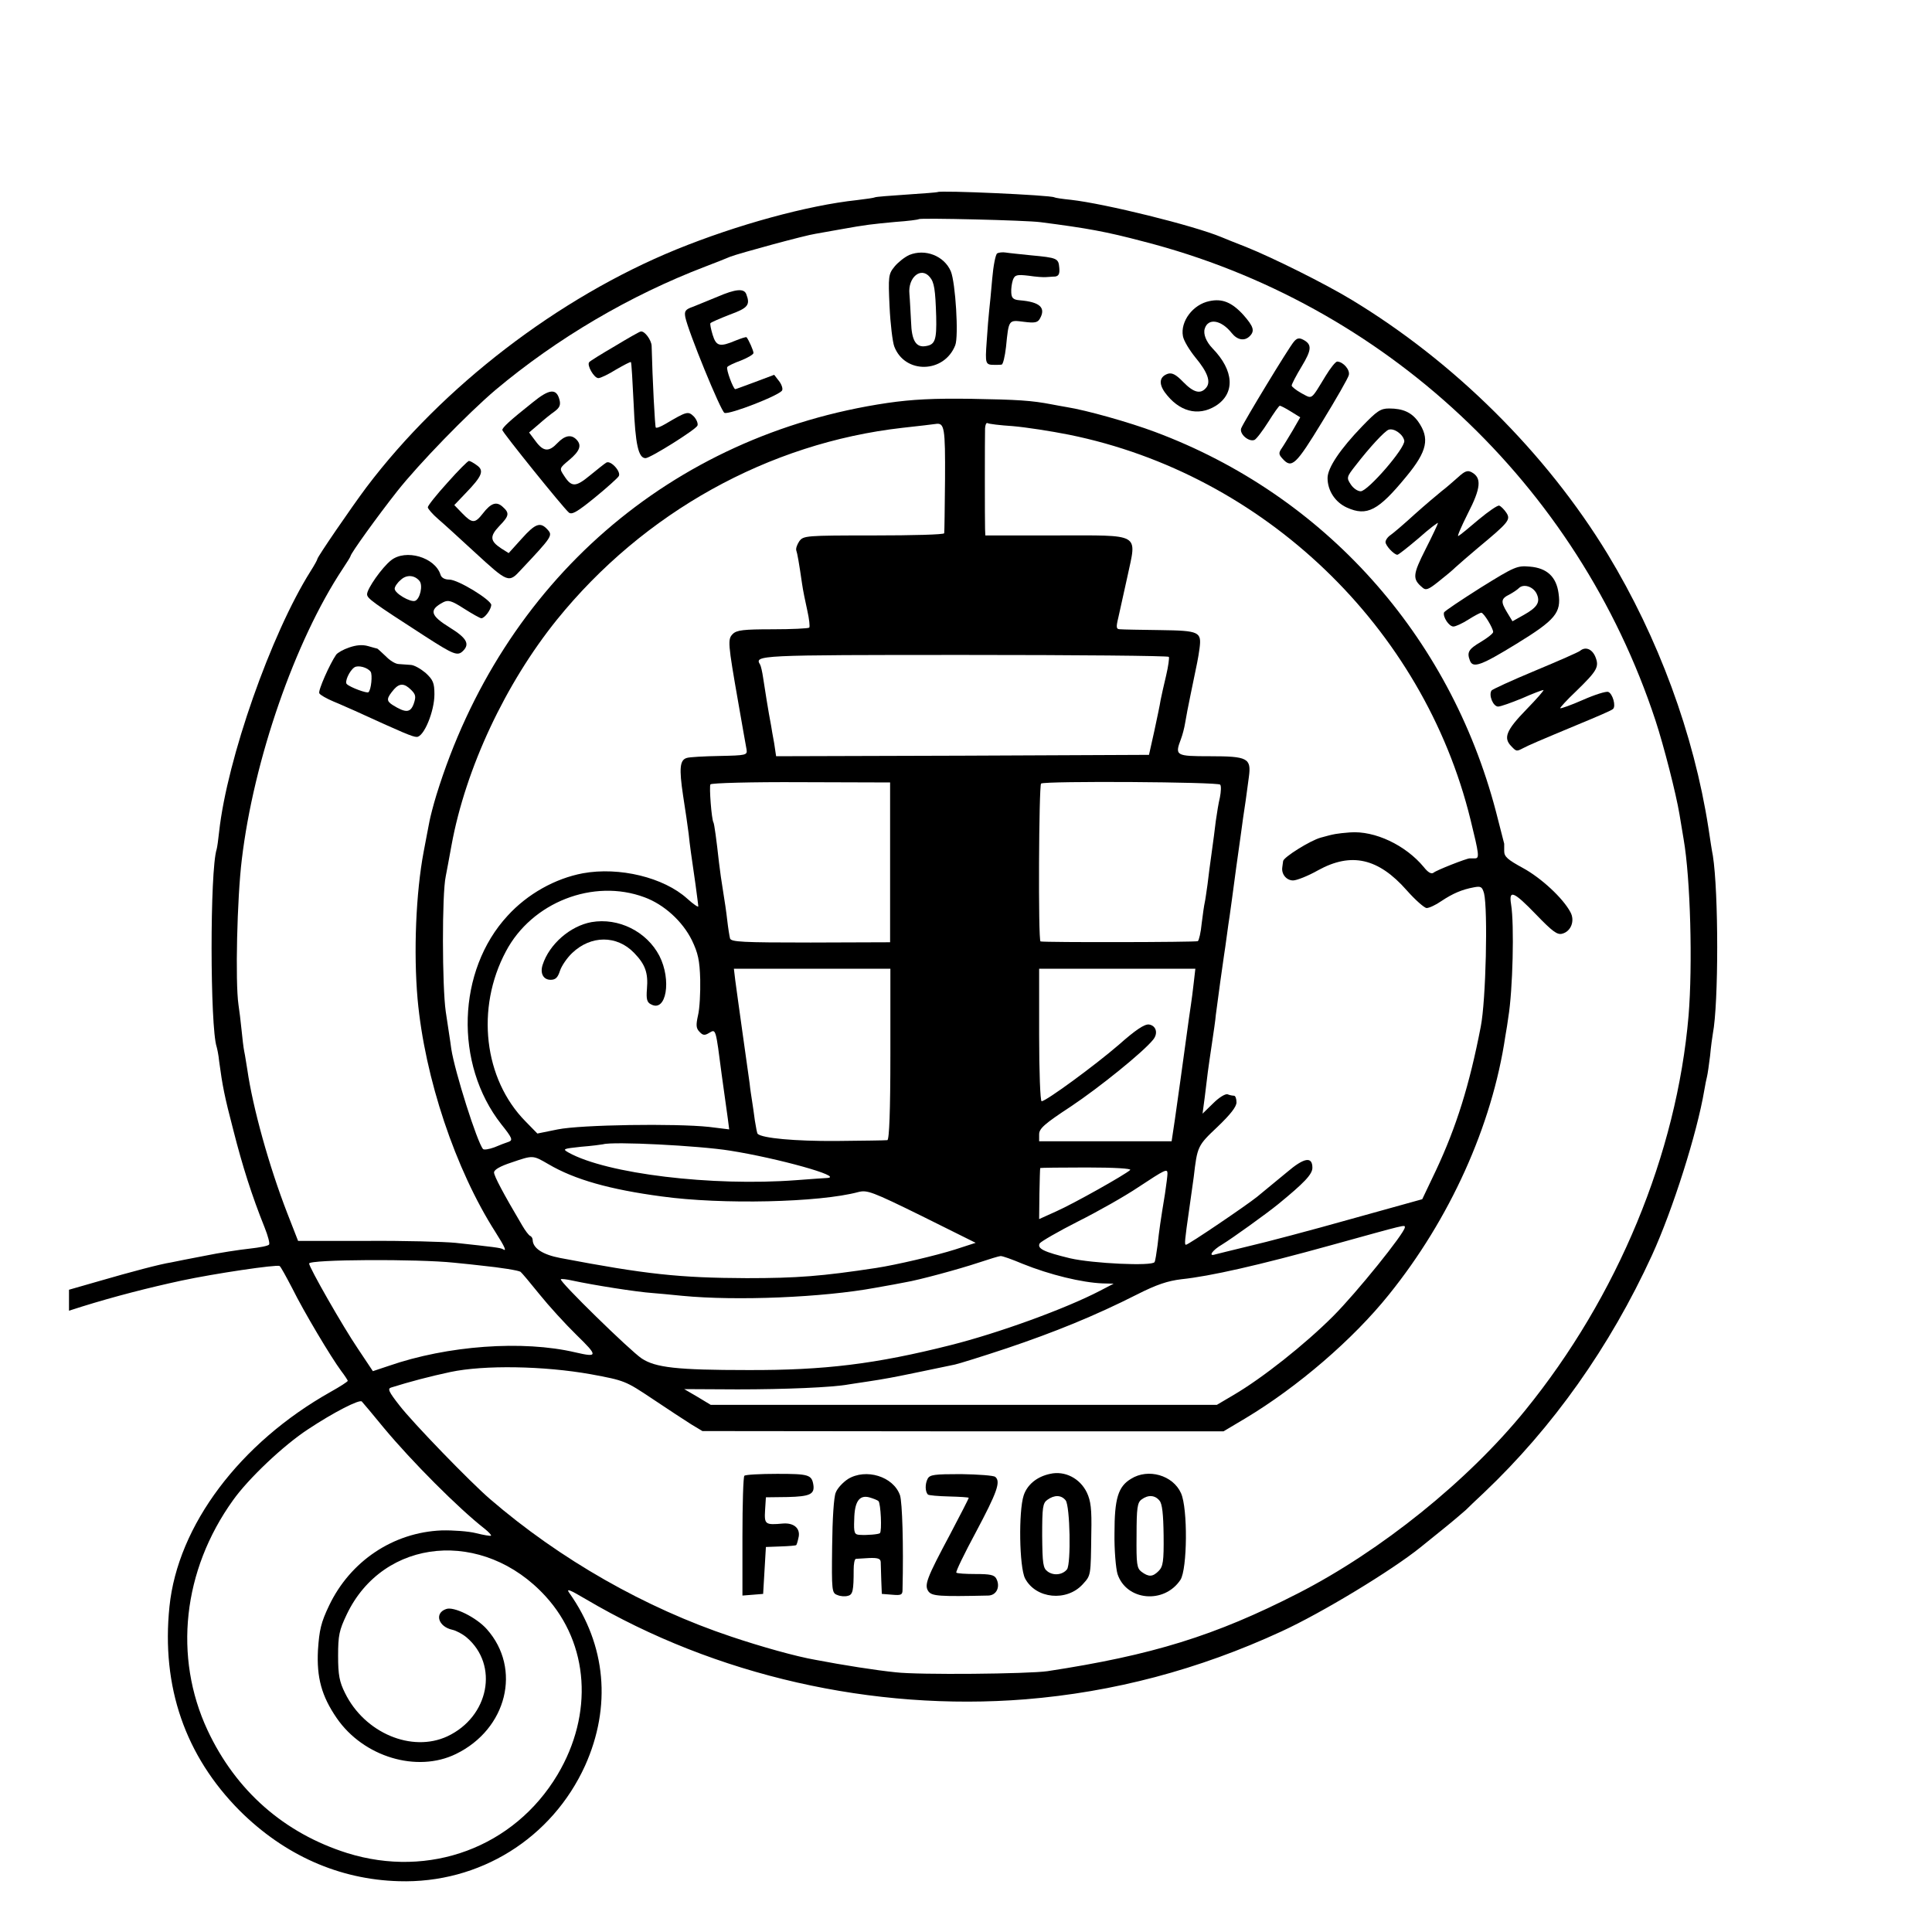 <?xml version="1.0" standalone="no"?>
<!DOCTYPE svg PUBLIC "-//W3C//DTD SVG 20010904//EN"
 "http://www.w3.org/TR/2001/REC-SVG-20010904/DTD/svg10.dtd">
<svg version="1.0" xmlns="http://www.w3.org/2000/svg"
 width="700pt" height="700pt" viewBox="0 0 700 700"
 preserveAspectRatio="xMidYMid meet">
<g transform="translate(0,700) scale(0.1,-0.1)"
fill="#000000" stroke="none">
<path d="M3397 6304 c-1 -1 -51 -5 -112 -9 -60 -4 -112 -8 -115 -10 -3 -2 -32
-6 -65 -10 -178 -19 -434 -89 -655 -179 -428 -175 -846 -496 -1122 -861 -54
-72 -178 -253 -178 -260 0 -3 -11 -23 -25 -45 -143 -227 -302 -680 -331 -943
-3 -29 -7 -57 -9 -64 -25 -77 -24 -645 0 -716 2 -7 7 -30 9 -52 12 -89 19
-126 52 -252 32 -126 66 -234 113 -351 12 -30 19 -57 16 -61 -2 -5 -34 -11
-70 -15 -37 -4 -110 -15 -163 -26 -53 -10 -108 -21 -122 -24 -39 -6 -145 -34
-262 -68 l-108 -31 0 -38 0 -38 47 15 c119 37 240 68 360 94 122 26 345 59
356 53 4 -2 24 -39 46 -81 42 -85 140 -249 177 -299 13 -17 24 -34 24 -36 0
-3 -28 -21 -62 -40 -329 -185 -554 -484 -584 -778 -30 -290 57 -541 255 -740
162 -161 360 -249 576 -255 292 -9 555 155 675 419 96 214 76 437 -57 625 -13
18 0 13 61 -23 468 -276 1038 -406 1591 -362 319 26 627 107 928 246 146 67
400 221 504 305 10 8 47 38 83 67 36 29 72 60 81 68 9 9 38 37 65 62 250 237
457 529 609 860 76 166 164 444 190 599 3 19 8 42 10 50 2 8 7 42 11 75 3 33
8 69 10 80 21 110 21 511 0 645 -3 14 -10 59 -16 100 -53 341 -182 690 -365
992 -224 368 -557 698 -930 923 -96 58 -283 151 -380 190 -38 15 -79 31 -90
36 -101 42 -421 121 -545 135 -30 3 -57 7 -60 9 -13 8 -415 26 -423 19z m373
-109 c170 -22 237 -34 373 -70 873 -224 1573 -879 1855 -1735 30 -91 75 -267
87 -340 3 -19 10 -60 15 -90 25 -143 33 -457 18 -640 -43 -501 -257 -1018
-592 -1430 -207 -255 -522 -509 -823 -663 -301 -154 -528 -224 -908 -282 -70
-10 -467 -14 -550 -4 -70 7 -191 26 -290 45 -70 12 -198 48 -305 84 -312 104
-621 280 -875 499 -72 62 -279 276 -327 338 -40 51 -45 62 -30 66 67 21 139
40 214 56 123 26 339 22 508 -8 124 -23 126 -24 225 -90 55 -37 118 -78 140
-92 l40 -24 944 -1 944 0 79 47 c190 114 390 286 520 448 221 274 374 612 422
936 4 22 9 54 11 70 16 96 22 335 10 408 -9 55 9 48 91 -37 58 -60 76 -74 94
-69 32 8 47 47 30 78 -27 51 -106 124 -172 160 -55 30 -68 41 -68 61 0 13 0
25 0 27 0 1 -14 54 -30 117 -168 640 -622 1146 -1235 1375 -93 35 -250 79
-320 90 -16 3 -41 7 -55 10 -73 14 -121 17 -290 20 -138 2 -215 -2 -305 -15
-784 -116 -1395 -647 -1634 -1421 -11 -36 -22 -79 -25 -95 -3 -17 -13 -66 -21
-110 -28 -148 -37 -364 -22 -534 26 -286 137 -617 282 -844 35 -55 42 -72 27
-62 -8 5 -33 8 -172 23 -41 4 -186 8 -322 7 l-248 0 -39 100 c-66 170 -125
382 -145 521 -4 23 -8 52 -11 65 -3 14 -7 50 -10 80 -3 30 -8 71 -11 90 -12
83 -5 385 12 525 43 362 193 793 365 1053 16 24 29 45 29 47 0 9 98 145 169
235 79 100 256 282 356 367 224 188 488 343 760 447 39 15 80 31 91 36 31 12
273 78 309 83 17 3 57 10 90 16 94 17 115 19 200 27 44 3 82 8 84 10 5 5 391
-4 441 -11z m-346 -932 c-1 -103 -2 -191 -3 -195 0 -5 -115 -8 -255 -8 -248 0
-255 -1 -270 -21 -8 -12 -13 -26 -11 -33 4 -11 10 -45 21 -121 3 -22 12 -66
19 -97 7 -31 10 -59 7 -62 -3 -3 -63 -6 -133 -6 -105 0 -130 -3 -144 -17 -19
-19 -18 -32 20 -249 14 -82 28 -158 30 -170 3 -20 -2 -21 -98 -23 -56 -1 -109
-4 -118 -7 -26 -7 -29 -37 -14 -137 8 -51 17 -112 20 -137 5 -48 9 -74 25
-185 5 -38 10 -74 10 -79 0 -4 -18 8 -40 28 -85 77 -246 116 -378 92 -101 -19
-201 -75 -273 -154 -183 -198 -194 -537 -23 -755 40 -50 43 -58 27 -64 -10 -3
-33 -12 -52 -20 -19 -7 -38 -10 -41 -6 -21 24 -102 279 -115 363 -3 25 -13 86
-20 135 -13 90 -14 426 0 490 3 17 13 67 21 113 51 278 195 585 382 817 314
388 766 640 1252 695 58 6 112 13 120 14 32 5 35 -13 34 -201z m246 193 c47
-4 138 -18 203 -31 706 -143 1284 -697 1455 -1395 31 -126 33 -140 16 -140 -8
0 -16 0 -19 0 -11 0 -121 -43 -131 -52 -8 -6 -20 1 -35 20 -66 80 -178 133
-268 126 -48 -4 -56 -5 -106 -19 -37 -10 -135 -71 -136 -85 -1 -5 -2 -16 -3
-22 -4 -25 15 -48 39 -48 13 0 54 16 91 37 120 66 218 44 321 -73 31 -35 64
-64 72 -64 9 0 33 11 53 25 42 28 75 42 118 50 26 5 30 2 37 -22 14 -59 7
-387 -12 -483 -41 -212 -88 -362 -162 -520 l-50 -105 -259 -72 c-142 -40 -308
-84 -369 -98 -60 -15 -116 -28 -122 -30 -27 -9 -11 15 25 36 36 22 160 111
203 146 94 77 124 108 124 132 0 42 -30 37 -92 -16 -32 -26 -62 -51 -68 -56
-5 -4 -23 -19 -40 -33 -37 -30 -249 -174 -258 -174 -6 0 -5 13 12 131 6 41 13
92 16 114 13 112 14 114 86 182 47 45 69 73 69 89 0 13 -4 24 -9 24 -5 0 -16
2 -23 5 -8 3 -31 -11 -52 -32 l-39 -38 8 60 c4 33 9 74 11 90 2 17 9 63 15
104 6 41 13 87 14 103 7 55 26 193 30 218 2 14 7 45 10 70 3 25 8 56 10 70 2
14 13 93 24 177 12 84 23 165 25 180 5 31 13 87 21 149 9 67 -5 74 -141 74
-125 0 -128 2 -105 63 5 13 12 39 15 58 3 19 12 66 20 104 25 120 27 129 32
165 8 61 0 65 -143 67 -70 1 -135 2 -144 3 -15 0 -16 6 -7 43 5 23 20 90 33
149 34 159 52 148 -261 148 l-254 0 -1 23 c-1 29 -1 335 0 365 1 13 4 21 9 19
4 -3 45 -8 92 -11z m565 -836 c2 -4 -2 -34 -10 -68 -8 -33 -17 -74 -20 -89 -2
-15 -13 -66 -23 -113 l-19 -85 -675 -3 -676 -2 -7 47 c-5 27 -10 55 -11 63
-10 51 -24 141 -29 174 -3 21 -8 43 -11 48 -21 34 -12 35 740 35 405 0 739 -3
741 -7z m-1010 -745 l0 -289 -288 -1 c-248 0 -288 2 -292 15 -2 8 -7 38 -10
65 -3 28 -10 75 -15 105 -5 30 -12 78 -15 105 -9 82 -17 140 -20 145 -7 11
-16 130 -11 138 3 5 151 9 328 8 l323 -1 0 -290z m1196 282 c4 -5 3 -25 -1
-46 -5 -20 -11 -58 -15 -86 -3 -27 -10 -79 -15 -115 -5 -36 -12 -87 -15 -115
-4 -27 -8 -57 -10 -65 -2 -8 -7 -42 -11 -75 -3 -33 -10 -62 -14 -65 -7 -4
-553 -5 -570 -1 -9 2 -6 566 2 572 15 10 643 6 649 -4z m-2086 -408 c71 -26
138 -87 172 -156 22 -46 28 -72 30 -142 1 -47 -2 -106 -8 -130 -8 -36 -7 -47
6 -60 12 -13 19 -13 35 -3 24 14 23 17 45 -153 9 -66 19 -137 22 -158 l5 -39
-73 9 c-122 13 -464 8 -548 -9 l-74 -15 -43 44 c-151 153 -181 410 -71 616 94
178 317 265 502 196z m891 -569 c0 -204 -4 -310 -11 -311 -5 -1 -89 -2 -185
-3 -149 -1 -269 10 -285 26 -2 2 -6 23 -10 48 -3 25 -8 56 -10 70 -2 14 -7 43
-9 65 -3 22 -15 105 -26 185 -11 80 -23 164 -26 188 l-5 42 283 0 284 0 0
-310z m1099 258 c-3 -29 -8 -64 -10 -78 -2 -14 -11 -74 -19 -135 -16 -119 -22
-158 -39 -280 l-12 -80 -240 0 -240 0 0 25 c0 21 19 38 115 101 102 68 262
197 298 242 19 23 11 51 -15 55 -16 2 -48 -19 -110 -74 -87 -75 -263 -204
-279 -204 -5 0 -9 108 -9 240 l0 240 283 0 283 0 -6 -52z m-1680 -607 c171
-27 413 -94 353 -99 -7 0 -58 -4 -113 -8 -305 -23 -687 23 -825 100 -23 13
-20 14 45 21 39 3 75 8 80 9 36 11 348 -5 460 -23z m-658 -49 c95 -56 223 -92
411 -117 217 -30 571 -22 712 16 32 8 49 2 230 -87 l195 -97 -74 -24 c-69 -22
-214 -56 -286 -67 -197 -30 -286 -37 -470 -37 -244 1 -365 14 -675 73 -63 12
-99 35 -100 65 0 6 -4 13 -9 15 -5 2 -18 19 -29 38 -68 115 -102 179 -102 192
0 10 23 23 63 36 79 27 77 27 134 -6z m2108 -21 c-18 -17 -205 -122 -268 -150
l-62 -28 1 91 c1 50 2 92 3 94 0 1 76 2 168 2 102 0 163 -4 158 -9z m135 -13
c0 -7 -4 -40 -9 -73 -16 -97 -21 -132 -27 -187 -4 -29 -8 -57 -11 -61 -9 -15
-224 -5 -306 14 -95 23 -120 35 -110 54 5 7 67 43 138 79 72 36 171 92 220
125 97 64 105 68 105 49z m860 -195 c-1 -21 -175 -237 -260 -322 -102 -102
-256 -224 -360 -285 l-61 -36 -917 0 -917 0 -48 29 -48 28 193 -1 c170 0 345
7 403 18 11 2 41 6 66 10 66 10 93 15 199 37 52 11 106 22 120 25 14 3 98 29
188 59 172 58 318 117 472 195 71 36 111 49 160 55 105 11 278 50 545 124 275
76 265 74 265 64z m-1385 -132 c99 -40 215 -68 290 -71 l40 -1 -50 -26 c-125
-65 -367 -153 -542 -197 -270 -68 -455 -91 -733 -90 -258 0 -335 9 -385 42
-42 28 -300 280 -293 287 2 2 21 0 43 -5 74 -16 231 -41 290 -45 17 -1 65 -6
107 -10 197 -19 509 -6 699 29 46 8 95 17 109 20 49 8 196 48 265 71 39 13 75
24 80 24 6 1 42 -12 80 -28z m-2060 4 c39 -4 81 -8 95 -10 78 -8 138 -18 146
-23 5 -4 36 -41 69 -82 33 -41 93 -107 134 -147 78 -76 78 -82 -4 -63 -191 45
-464 25 -677 -49 l-57 -19 -54 81 c-55 81 -177 295 -177 309 0 15 394 17 525
3z m-253 -600 c100 -120 268 -289 364 -364 15 -12 25 -23 23 -25 -2 -2 -26 2
-54 9 -27 7 -84 11 -125 10 -175 -7 -331 -111 -408 -273 -29 -61 -35 -87 -40
-161 -5 -99 13 -166 68 -246 97 -141 291 -199 432 -130 185 90 239 309 112
452 -38 43 -121 84 -148 73 -43 -15 -28 -64 23 -75 14 -3 38 -16 52 -28 117
-100 81 -287 -70 -358 -129 -60 -300 12 -371 157 -20 40 -25 65 -25 134 0 75
4 93 31 150 133 280 496 313 721 66 157 -172 174 -426 43 -646 -157 -263 -464
-377 -762 -284 -228 72 -403 225 -506 445 -124 266 -90 579 92 833 56 79 184
200 273 258 92 61 186 109 194 100 4 -4 40 -47 81 -97z"/>
<path d="M3294 6076 c-17 -8 -41 -27 -53 -42 -22 -27 -23 -35 -18 -144 3 -64
11 -129 17 -145 38 -101 181 -98 221 4 13 32 1 227 -16 268 -24 56 -93 83
-151 59z m75 -80 c16 -19 20 -45 23 -143 2 -85 -4 -102 -38 -107 -35 -6 -51
20 -53 87 -2 34 -4 80 -6 102 -6 60 42 100 74 61z"/>
<path d="M3613 6082 c-6 -4 -14 -45 -18 -92 -4 -47 -9 -98 -11 -115 -2 -16 -6
-67 -9 -112 -6 -83 -5 -85 30 -85 8 0 19 0 24 1 5 0 12 29 16 64 10 100 9 98
65 91 39 -5 50 -3 58 12 22 39 0 60 -73 66 -24 2 -30 8 -31 28 -1 14 2 34 6
46 7 18 14 20 57 15 26 -4 55 -6 63 -5 8 0 23 2 33 2 13 2 17 10 15 32 -3 34
-7 36 -103 45 -38 4 -79 8 -91 10 -11 2 -26 0 -31 -3z"/>
<path d="M2600 5925 c-30 -12 -70 -29 -88 -36 -29 -10 -33 -16 -29 -38 10 -51
129 -342 142 -347 18 -7 203 65 209 82 3 7 -3 23 -12 34 l-17 22 -69 -26 c-38
-14 -70 -26 -72 -26 -7 0 -34 72 -29 80 2 4 25 15 50 24 25 10 45 22 45 27 0
9 -17 47 -25 57 -2 2 -20 -4 -40 -12 -57 -24 -70 -21 -83 21 -6 20 -10 39 -8
42 2 3 34 17 70 31 66 24 75 35 60 74 -8 22 -39 19 -104 -9z"/>
<path d="M4382 5909 c-60 -12 -106 -74 -96 -127 3 -17 24 -51 45 -77 45 -54
57 -89 39 -110 -20 -24 -45 -18 -83 21 -26 27 -40 34 -55 30 -30 -10 -35 -34
-12 -67 51 -70 120 -89 184 -50 72 45 68 128 -11 209 -23 24 -34 52 -28 71 12
40 60 32 98 -16 20 -25 46 -30 65 -11 19 19 14 35 -23 77 -42 46 -77 60 -123
50z"/>
<path d="M2228 5746 c-48 -28 -90 -54 -93 -58 -10 -10 17 -58 33 -58 8 0 37
14 64 31 28 16 52 29 54 27 2 -2 6 -71 10 -154 6 -144 17 -194 43 -194 17 0
183 104 188 118 3 7 -3 22 -13 33 -21 20 -25 19 -103 -27 -17 -10 -32 -16 -35
-13 -3 3 -12 173 -15 296 -1 21 -25 54 -39 52 -4 0 -46 -24 -94 -53z"/>
<path d="M4688 5762 c-19 -22 -182 -291 -191 -314 -7 -20 27 -50 48 -42 7 3
29 32 50 65 20 32 39 59 42 59 3 0 21 -9 40 -21 l34 -21 -27 -47 c-15 -25 -33
-55 -40 -65 -12 -17 -11 -23 3 -38 33 -37 48 -23 143 133 51 83 95 160 97 170
5 19 -20 48 -42 49 -6 0 -25 -24 -42 -52 -55 -90 -47 -84 -87 -63 -20 11 -36
24 -36 28 0 5 16 36 36 69 37 61 38 80 6 97 -15 8 -23 6 -34 -7z"/>
<path d="M1930 5542 c-83 -66 -110 -91 -110 -100 0 -8 220 -281 241 -299 11
-9 30 2 94 54 44 36 83 71 87 78 9 16 -29 58 -45 49 -7 -4 -33 -25 -60 -47
-51 -42 -66 -43 -93 -1 -18 27 -18 27 19 58 38 32 46 53 25 74 -19 19 -42 14
-68 -13 -31 -33 -51 -32 -79 6 l-24 32 34 29 c19 17 45 38 58 47 19 14 23 24
18 43 -11 42 -37 39 -97 -10z"/>
<path d="M4935 5455 c-79 -82 -125 -150 -125 -187 0 -46 28 -88 70 -107 73
-33 114 -11 215 112 77 93 86 139 43 200 -24 33 -55 47 -105 47 -31 0 -44 -9
-98 -65z m153 -52 c4 -26 -132 -183 -158 -183 -11 0 -27 11 -36 25 -16 24 -15
27 18 69 51 66 104 123 119 129 20 7 53 -17 57 -40z"/>
<path d="M1621 5251 c-39 -43 -71 -83 -71 -89 0 -5 17 -25 38 -43 20 -17 79
-71 130 -118 124 -114 125 -114 170 -65 113 120 115 124 96 145 -26 29 -44 23
-94 -33 l-47 -52 -27 17 c-41 27 -42 44 -7 81 36 37 38 47 12 70 -22 20 -42
14 -72 -25 -28 -36 -38 -36 -74 1 l-29 30 41 43 c60 62 68 82 41 101 -12 9
-25 16 -29 16 -4 0 -39 -35 -78 -79z"/>
<path d="M5283 5271 c-17 -15 -43 -38 -59 -50 -16 -13 -60 -50 -98 -84 -37
-34 -77 -68 -87 -75 -11 -7 -19 -19 -19 -26 0 -13 31 -46 43 -46 4 0 38 27 77
60 38 34 70 58 70 55 0 -3 -20 -46 -45 -95 -47 -93 -48 -108 -11 -139 12 -11
22 -7 57 21 23 18 52 42 63 53 12 11 49 43 81 70 112 93 119 102 103 127 -8
12 -20 24 -26 26 -6 2 -39 -21 -74 -50 -35 -30 -68 -57 -74 -60 -6 -4 10 33
34 81 48 93 51 130 14 150 -15 8 -25 4 -49 -18z"/>
<path d="M1417 4970 c-33 -26 -87 -103 -87 -123 0 -15 19 -29 208 -151 107
-69 120 -74 140 -54 25 25 12 47 -48 84 -71 44 -77 64 -24 92 18 9 30 6 75
-23 30 -19 58 -35 63 -35 12 0 35 31 36 48 0 18 -120 92 -152 92 -17 0 -29 7
-32 18 -20 63 -126 94 -179 52z m103 -75 c13 -16 2 -65 -16 -72 -17 -6 -74 27
-74 44 0 7 9 21 21 31 21 21 51 19 69 -3z"/>
<path d="M5365 4871 c-71 -45 -131 -85 -133 -90 -5 -16 18 -51 34 -51 8 0 32
11 54 25 22 14 43 25 47 25 9 0 43 -56 43 -70 0 -5 -20 -21 -45 -36 -44 -26
-51 -37 -39 -68 11 -28 41 -17 168 61 142 87 163 113 153 183 -8 60 -42 92
-104 97 -46 4 -54 1 -178 -76z m202 -21 c15 -31 4 -50 -46 -78 l-41 -23 -20
33 c-23 38 -22 49 9 64 13 7 28 17 34 23 17 17 51 6 64 -19z"/>
<path d="M1265 4654 c-21 -7 -42 -19 -47 -26 -23 -33 -67 -132 -61 -140 3 -6
26 -19 52 -30 25 -10 59 -26 76 -33 175 -80 210 -95 225 -95 26 0 64 93 64
154 0 42 -5 53 -32 78 -18 15 -42 29 -55 29 -12 1 -31 2 -42 3 -12 0 -33 13
-48 29 -16 15 -29 27 -30 27 -1 0 -16 4 -33 9 -21 6 -43 4 -69 -5z m78 -88 c7
-11 2 -65 -8 -74 -5 -5 -65 17 -78 29 -10 7 9 49 27 61 13 9 48 0 59 -16z
m147 -66 c16 -16 18 -24 9 -50 -12 -33 -29 -34 -77 -4 -23 15 -22 24 6 57 20
22 37 22 62 -3z"/>
<path d="M5725 4642 c-6 -5 -79 -37 -163 -72 -84 -35 -156 -68 -158 -72 -11
-17 6 -58 24 -58 9 0 48 14 87 30 38 17 73 30 77 30 4 0 -24 -32 -62 -71 -73
-75 -84 -103 -54 -133 18 -19 19 -19 42 -7 21 11 53 25 202 87 63 26 119 50
124 55 12 10 -1 56 -17 62 -8 3 -49 -10 -92 -29 -43 -19 -80 -32 -82 -30 -2 1
24 30 58 62 77 75 84 88 69 125 -12 28 -36 37 -55 21z"/>
<path d="M3805 1660 c-48 -10 -83 -39 -96 -78 -19 -58 -16 -260 5 -301 39 -74
151 -85 209 -21 30 33 29 29 31 185 2 88 -2 117 -16 147 -25 52 -80 80 -133
68z m56 -96 c16 -20 20 -229 5 -250 -16 -20 -48 -24 -70 -8 -17 12 -19 28 -20
130 0 103 2 118 19 130 25 18 50 18 66 -2z"/>
<path d="M2697 1653 c-4 -3 -7 -103 -7 -220 l0 -214 38 3 37 3 5 85 5 85 54 2
c29 1 55 3 56 5 2 2 6 16 9 31 5 30 -18 50 -57 47 -65 -6 -68 -3 -65 48 l3 47
79 1 c80 2 98 10 93 44 -6 37 -17 40 -131 40 -62 0 -116 -3 -119 -7z"/>
<path d="M3072 1641 c-18 -12 -38 -33 -44 -49 -7 -16 -12 -96 -13 -195 -2
-162 -1 -169 19 -176 11 -5 28 -6 38 -3 18 4 21 19 21 95 0 20 3 38 8 39 5 0
27 2 49 3 30 1 40 -2 41 -14 0 -9 1 -38 2 -66 l2 -50 38 -3 c32 -3 37 0 37 17
4 167 -1 317 -9 343 -24 69 -124 99 -189 59z m111 -80 c8 -8 13 -109 5 -116
-4 -4 -46 -8 -74 -6 -18 1 -21 7 -19 55 1 65 18 90 54 81 14 -4 30 -10 34 -14z"/>
<path d="M3361 1642 c-10 -19 -9 -47 1 -57 3 -3 37 -6 77 -7 39 -1 71 -3 71
-5 0 -2 -30 -61 -67 -131 -86 -161 -95 -185 -79 -208 13 -17 38 -19 217 -15
30 1 44 32 29 61 -7 14 -23 17 -75 17 -36 0 -67 2 -70 5 -3 3 29 69 71 147 76
143 91 183 70 200 -6 5 -62 9 -123 10 -98 0 -114 -2 -122 -17z"/>
<path d="M4098 1642 c-47 -28 -60 -72 -60 -197 -1 -61 5 -128 11 -148 32 -97
169 -110 228 -21 25 39 27 259 2 314 -29 65 -119 91 -181 52z m103 -79 c10
-11 14 -49 15 -126 1 -94 -2 -113 -18 -129 -22 -22 -36 -22 -62 -3 -17 13 -19
27 -18 132 0 100 3 119 18 130 24 18 49 16 65 -4z"/>
<path d="M2143 3659 c-77 -14 -153 -80 -177 -155 -10 -31 3 -54 29 -54 18 0
26 8 34 33 6 18 26 47 44 64 68 65 162 65 224 1 41 -42 52 -73 47 -131 -3 -37
0 -49 15 -56 55 -30 75 88 30 176 -46 88 -148 139 -246 122z"/>
</g>
</svg>
